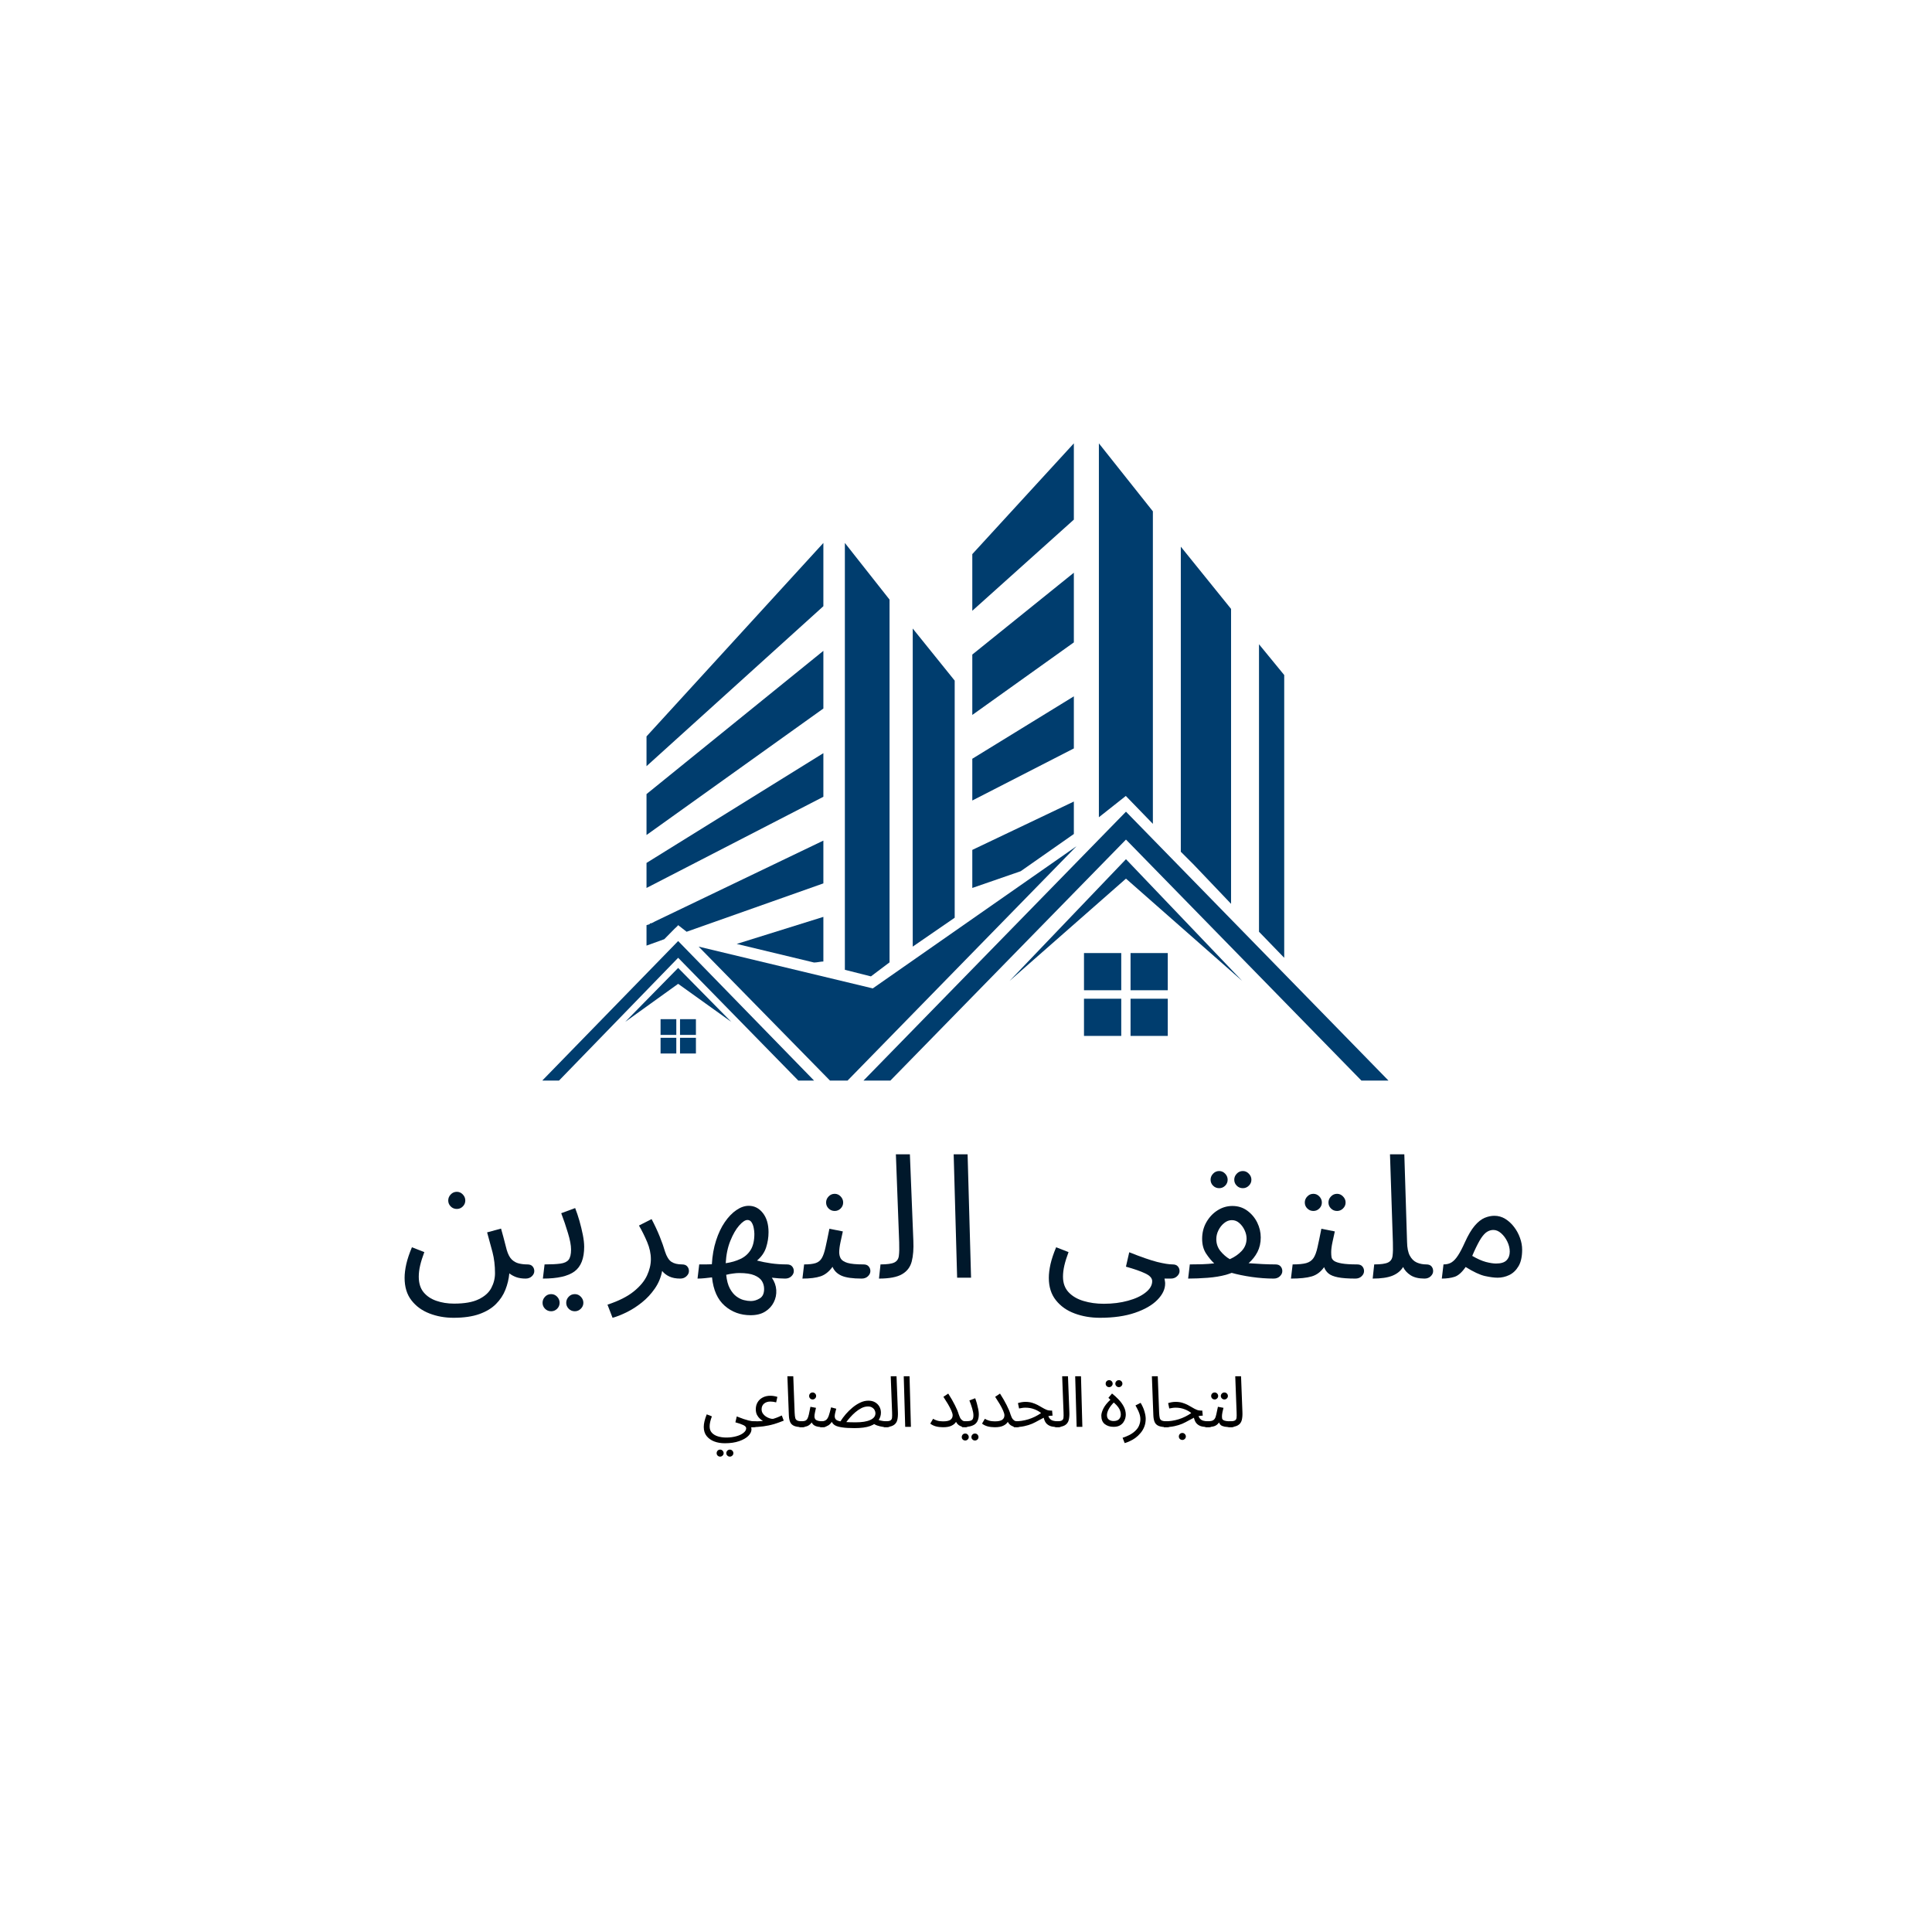 <svg xmlns="http://www.w3.org/2000/svg" xmlns:xlink="http://www.w3.org/1999/xlink" width="500" zoomAndPan="magnify" viewBox="0 0 375 375" height="500" preserveAspectRatio="xMidYMid meet" version="1.0"><defs><g/><clipPath id="bd9f570811"><path d="M 213 86.02 L 250 86.02 L 250 186 L 213 186 Z M 213 86.02 " clip-rule="nonzero"/></clipPath><clipPath id="e2e682ee3c"><path d="M 188 86.02 L 209 86.02 L 209 119 L 188 119 Z M 188 86.02 " clip-rule="nonzero"/></clipPath><clipPath id="fee97f2968"><path d="M 105.309 182 L 159 182 L 159 209.77 L 105.309 209.77 Z M 105.309 182 " clip-rule="nonzero"/></clipPath><clipPath id="e6edcf53e8"><path d="M 167 157 L 269.5 157 L 269.5 209.77 L 167 209.77 Z M 167 157 " clip-rule="nonzero"/></clipPath><clipPath id="7b337ef7da"><path d="M 135 164 L 209 164 L 209 209.77 L 135 209.77 Z M 135 164 " clip-rule="nonzero"/></clipPath></defs><g fill="#00182b" fill-opacity="1"><g transform="translate(77.533, 248)"><g><path d="M 1 0.031 C 1 -0.77 1.109 -1.66 1.328 -2.641 C 1.555 -3.629 1.922 -4.719 2.422 -5.906 L 4.828 -4.969 C 4.473 -4.031 4.203 -3.164 4.016 -2.375 C 3.836 -1.594 3.75 -0.867 3.75 -0.203 C 3.75 1.047 4.055 2.051 4.672 2.812 C 5.297 3.57 6.125 4.129 7.156 4.484 C 8.195 4.848 9.344 5.031 10.594 5.031 C 12.633 5.031 14.227 4.75 15.375 4.188 C 16.531 3.633 17.348 2.906 17.828 2 C 18.305 1.094 18.547 0.133 18.547 -0.875 C 18.547 -2.352 18.383 -3.711 18.062 -4.953 C 17.738 -6.191 17.391 -7.473 17.016 -8.797 L 19.719 -9.531 C 20.082 -8.25 20.332 -7.32 20.469 -6.75 C 20.602 -6.188 20.723 -5.727 20.828 -5.375 C 21.078 -4.539 21.398 -3.926 21.797 -3.531 C 22.203 -3.145 22.66 -2.891 23.172 -2.766 C 23.691 -2.641 24.242 -2.578 24.828 -2.578 C 25.297 -2.578 25.633 -2.445 25.844 -2.188 C 26.062 -1.938 26.172 -1.633 26.172 -1.281 C 26.172 -0.914 26.016 -0.582 25.703 -0.281 C 25.391 0.02 24.984 0.172 24.484 0.172 C 23.797 0.172 23.188 0.078 22.656 -0.109 C 22.133 -0.305 21.691 -0.551 21.328 -0.844 C 21.223 0.258 20.969 1.32 20.562 2.344 C 20.156 3.375 19.547 4.297 18.734 5.109 C 17.922 5.93 16.844 6.582 15.5 7.062 C 14.156 7.539 12.488 7.781 10.5 7.781 C 8.82 7.781 7.258 7.5 5.812 6.938 C 4.375 6.383 3.211 5.535 2.328 4.391 C 1.441 3.254 1 1.801 1 0.031 Z M 11.141 -13.344 C 10.672 -13.344 10.273 -13.504 9.953 -13.828 C 9.629 -14.148 9.469 -14.535 9.469 -14.984 C 9.469 -15.43 9.629 -15.82 9.953 -16.156 C 10.273 -16.5 10.672 -16.672 11.141 -16.672 C 11.586 -16.672 11.973 -16.5 12.297 -16.156 C 12.617 -15.82 12.781 -15.43 12.781 -14.984 C 12.781 -14.535 12.617 -14.148 12.297 -13.828 C 11.973 -13.504 11.586 -13.344 11.141 -13.344 Z M 11.141 -13.344 "/></g></g></g><g fill="#00182b" fill-opacity="1"><g transform="translate(105.372, 248)"><g><path d="M 0 0.172 L 0.328 -2.578 C 1.629 -2.578 2.656 -2.629 3.406 -2.734 C 4.156 -2.836 4.688 -3.086 5 -3.484 C 5.312 -3.891 5.469 -4.551 5.469 -5.469 C 5.469 -6.289 5.27 -7.348 4.875 -8.641 C 4.488 -9.941 4.051 -11.234 3.562 -12.516 L 6.266 -13.516 C 6.555 -12.773 6.832 -11.953 7.094 -11.047 C 7.352 -10.141 7.57 -9.238 7.75 -8.344 C 7.926 -7.457 8.016 -6.676 8.016 -6 C 8.016 -3.738 7.391 -2.145 6.141 -1.219 C 4.891 -0.289 2.844 0.172 0 0.172 Z M 6.203 6.516 C 5.734 6.516 5.336 6.352 5.016 6.031 C 4.691 5.707 4.531 5.32 4.531 4.875 C 4.531 4.426 4.691 4.031 5.016 3.688 C 5.336 3.352 5.734 3.188 6.203 3.188 C 6.648 3.188 7.035 3.352 7.359 3.688 C 7.691 4.031 7.859 4.426 7.859 4.875 C 7.859 5.32 7.691 5.707 7.359 6.031 C 7.035 6.352 6.648 6.516 6.203 6.516 Z M 1.609 6.516 C 1.141 6.516 0.742 6.352 0.422 6.031 C 0.098 5.707 -0.062 5.32 -0.062 4.875 C -0.062 4.426 0.098 4.031 0.422 3.688 C 0.742 3.352 1.141 3.188 1.609 3.188 C 2.055 3.188 2.441 3.352 2.766 3.688 C 3.086 4.031 3.25 4.426 3.25 4.875 C 3.25 5.32 3.086 5.707 2.766 6.031 C 2.441 6.352 2.055 6.516 1.609 6.516 Z M 1.609 6.516 "/></g></g></g><g fill="#00182b" fill-opacity="1"><g transform="translate(118.755, 248)"><g><path d="M 0.141 7.781 L -0.844 5.234 C 1.332 4.516 3.031 3.66 4.25 2.672 C 5.469 1.691 6.328 0.66 6.828 -0.422 C 7.328 -1.504 7.578 -2.562 7.578 -3.594 C 7.578 -4.688 7.336 -5.797 6.859 -6.922 C 6.379 -8.055 5.848 -9.125 5.266 -10.125 L 7.719 -11.375 C 8.344 -10.188 8.875 -9.047 9.312 -7.953 C 9.75 -6.859 10.086 -5.895 10.328 -5.062 C 10.641 -4.102 11.047 -3.445 11.547 -3.094 C 12.055 -2.75 12.75 -2.578 13.625 -2.578 C 14.094 -2.578 14.43 -2.445 14.641 -2.188 C 14.859 -1.938 14.969 -1.633 14.969 -1.281 C 14.969 -0.914 14.805 -0.582 14.484 -0.281 C 14.172 0.02 13.77 0.172 13.281 0.172 C 12.438 0.172 11.727 0.035 11.156 -0.234 C 10.582 -0.504 10.117 -0.863 9.766 -1.312 C 9.535 -0.062 9.062 1.078 8.344 2.109 C 7.633 3.141 6.797 4.039 5.828 4.812 C 4.867 5.582 3.883 6.211 2.875 6.703 C 1.875 7.203 0.961 7.562 0.141 7.781 Z M 0.141 7.781 "/></g></g></g><g fill="#00182b" fill-opacity="1"><g transform="translate(135.391, 248)"><g><path d="M 0 0.172 L 0.328 -2.578 C 0.754 -2.578 1.172 -2.578 1.578 -2.578 C 1.984 -2.578 2.383 -2.586 2.781 -2.609 C 2.875 -4.285 3.145 -5.816 3.594 -7.203 C 4.039 -8.598 4.609 -9.797 5.297 -10.797 C 5.992 -11.805 6.742 -12.582 7.547 -13.125 C 8.348 -13.676 9.145 -13.953 9.938 -13.953 C 11.031 -13.953 11.941 -13.488 12.672 -12.562 C 13.41 -11.633 13.781 -10.391 13.781 -8.828 C 13.781 -7.836 13.625 -6.852 13.312 -5.875 C 13 -4.906 12.41 -4.055 11.547 -3.328 C 12.43 -3.098 13.348 -2.914 14.297 -2.781 C 15.254 -2.645 16.27 -2.578 17.344 -2.578 C 17.812 -2.578 18.148 -2.445 18.359 -2.188 C 18.578 -1.938 18.688 -1.633 18.688 -1.281 C 18.688 -0.914 18.531 -0.582 18.219 -0.281 C 17.906 0.02 17.504 0.172 17.016 0.172 C 16.254 0.172 15.391 0.113 14.422 0 C 14.941 0.758 15.227 1.555 15.281 2.391 C 15.332 3.234 15.172 4.023 14.797 4.766 C 14.43 5.504 13.875 6.109 13.125 6.578 C 12.383 7.047 11.441 7.281 10.297 7.281 C 8.348 7.281 6.676 6.672 5.281 5.453 C 3.883 4.234 3.062 2.395 2.812 -0.062 C 2.363 0 1.898 0.051 1.422 0.094 C 0.941 0.145 0.469 0.172 0 0.172 Z M 9.688 -11.203 C 9.25 -11.203 8.711 -10.844 8.078 -10.125 C 7.453 -9.414 6.883 -8.43 6.375 -7.172 C 5.863 -5.922 5.562 -4.469 5.469 -2.812 C 6.539 -2.969 7.492 -3.242 8.328 -3.641 C 9.172 -4.035 9.832 -4.617 10.312 -5.391 C 10.789 -6.16 11.031 -7.203 11.031 -8.516 C 11.031 -8.859 10.988 -9.234 10.906 -9.641 C 10.832 -10.055 10.695 -10.422 10.5 -10.734 C 10.301 -11.047 10.031 -11.203 9.688 -11.203 Z M 10.359 4.531 C 10.941 4.531 11.516 4.359 12.078 4.016 C 12.641 3.68 12.922 3.07 12.922 2.188 C 12.922 1.625 12.781 1.113 12.5 0.656 C 12.219 0.195 11.727 -0.176 11.031 -0.469 C 10.344 -0.758 9.359 -0.906 8.078 -0.906 C 7.723 -0.906 7.328 -0.875 6.891 -0.812 C 6.453 -0.758 6.008 -0.676 5.562 -0.562 C 5.676 0.531 5.91 1.41 6.266 2.078 C 6.629 2.754 7.051 3.27 7.531 3.625 C 8.008 3.977 8.492 4.219 8.984 4.344 C 9.484 4.469 9.941 4.531 10.359 4.531 Z M 10.359 4.531 "/></g></g></g><g fill="#00182b" fill-opacity="1"><g transform="translate(155.751, 248)"><g><path d="M 0 0.172 L 0.328 -2.578 C 1.273 -2.578 2.016 -2.66 2.547 -2.828 C 3.086 -3.004 3.492 -3.332 3.766 -3.812 C 4.047 -4.289 4.285 -4.988 4.484 -5.906 C 4.691 -6.82 4.941 -8.02 5.234 -9.5 L 7.844 -8.984 C 7.719 -8.379 7.566 -7.688 7.391 -6.906 C 7.223 -6.125 7.141 -5.469 7.141 -4.938 C 7.141 -4.488 7.238 -4.082 7.438 -3.719 C 7.645 -3.363 8.078 -3.082 8.734 -2.875 C 9.398 -2.676 10.438 -2.578 11.844 -2.578 C 12.312 -2.578 12.648 -2.445 12.859 -2.188 C 13.078 -1.938 13.188 -1.633 13.188 -1.281 C 13.188 -0.914 13.031 -0.582 12.719 -0.281 C 12.406 0.02 12 0.172 11.5 0.172 C 9.738 0.172 8.43 -0.016 7.578 -0.391 C 6.734 -0.773 6.156 -1.348 5.844 -2.109 C 5.164 -1.172 4.391 -0.555 3.516 -0.266 C 2.648 0.023 1.477 0.172 0 0.172 Z M 6.266 -12.953 C 5.797 -12.953 5.398 -13.113 5.078 -13.438 C 4.754 -13.758 4.594 -14.145 4.594 -14.594 C 4.594 -15.039 4.754 -15.43 5.078 -15.766 C 5.398 -16.109 5.797 -16.281 6.266 -16.281 C 6.711 -16.281 7.098 -16.109 7.422 -15.766 C 7.742 -15.43 7.906 -15.039 7.906 -14.594 C 7.906 -14.145 7.742 -13.758 7.422 -13.438 C 7.098 -13.113 6.711 -12.953 6.266 -12.953 Z M 6.266 -12.953 "/></g></g></g><g fill="#00182b" fill-opacity="1"><g transform="translate(170.609, 248)"><g><path d="M 0 0.172 L 0.297 -2.578 C 1.578 -2.578 2.473 -2.703 2.984 -2.953 C 3.492 -3.203 3.785 -3.633 3.859 -4.25 C 3.941 -4.863 3.961 -5.738 3.922 -6.875 L 3.281 -23.953 L 6 -23.953 L 6.672 -7.172 C 6.742 -5.586 6.641 -4.25 6.359 -3.156 C 6.078 -2.062 5.445 -1.234 4.469 -0.672 C 3.5 -0.109 2.008 0.172 0 0.172 Z M 0 0.172 "/></g></g></g><g fill="#00182b" fill-opacity="1"><g transform="translate(182.685, 248)"><g><path d="M 3.094 0 L 2.422 -23.953 L 5.125 -23.953 L 5.797 0 Z M 3.094 0 "/></g></g></g><g fill="#00182b" fill-opacity="1"><g transform="translate(202.576, 248)"><g><path d="M 1 0.031 C 1 -0.77 1.109 -1.66 1.328 -2.641 C 1.555 -3.629 1.922 -4.719 2.422 -5.906 L 4.828 -4.969 C 4.473 -4.031 4.203 -3.164 4.016 -2.375 C 3.836 -1.594 3.75 -0.867 3.75 -0.203 C 3.75 1.047 4.113 2.055 4.844 2.828 C 5.57 3.598 6.535 4.16 7.734 4.516 C 8.93 4.879 10.242 5.062 11.672 5.062 C 13.391 5.062 14.957 4.863 16.375 4.469 C 17.801 4.082 18.938 3.551 19.781 2.875 C 20.633 2.207 21.062 1.473 21.062 0.672 C 21.062 0.086 20.613 -0.41 19.719 -0.828 C 18.832 -1.254 17.582 -1.691 15.969 -2.141 L 16.609 -4.938 C 18.91 -4.02 20.711 -3.395 22.016 -3.062 C 23.328 -2.738 24.332 -2.578 25.031 -2.578 C 25.5 -2.578 25.836 -2.445 26.047 -2.188 C 26.266 -1.938 26.375 -1.633 26.375 -1.281 C 26.375 -0.914 26.211 -0.582 25.891 -0.281 C 25.578 0.02 25.176 0.172 24.688 0.172 L 23.453 0.172 C 23.473 0.367 23.5 0.531 23.531 0.656 C 23.562 0.781 23.578 0.941 23.578 1.141 C 23.578 2.234 23.07 3.289 22.062 4.312 C 21.062 5.332 19.613 6.164 17.719 6.812 C 15.832 7.457 13.57 7.781 10.938 7.781 C 9.145 7.781 7.5 7.5 6 6.938 C 4.5 6.383 3.289 5.531 2.375 4.375 C 1.457 3.227 1 1.781 1 0.031 Z M 1 0.031 "/></g></g></g><g fill="#00182b" fill-opacity="1"><g transform="translate(230.615, 248)"><g><path d="M 0 0.172 L 0.328 -2.578 C 1.086 -2.578 1.875 -2.586 2.688 -2.609 C 3.508 -2.641 4.301 -2.695 5.062 -2.781 C 4.531 -3.27 4.004 -3.906 3.484 -4.688 C 2.973 -5.477 2.719 -6.43 2.719 -7.547 C 2.719 -8.734 2.992 -9.812 3.547 -10.781 C 4.109 -11.758 4.832 -12.523 5.719 -13.078 C 6.602 -13.641 7.562 -13.922 8.594 -13.922 C 9.688 -13.922 10.645 -13.617 11.469 -13.016 C 12.301 -12.41 12.945 -11.645 13.406 -10.719 C 13.863 -9.789 14.094 -8.82 14.094 -7.812 C 14.094 -6.758 13.879 -5.816 13.453 -4.984 C 13.023 -4.16 12.453 -3.438 11.734 -2.812 C 12.629 -2.75 13.547 -2.691 14.484 -2.641 C 15.43 -2.598 16.25 -2.578 16.938 -2.578 C 17.406 -2.578 17.742 -2.445 17.953 -2.188 C 18.172 -1.938 18.281 -1.633 18.281 -1.281 C 18.281 -0.914 18.125 -0.582 17.812 -0.281 C 17.5 0.02 17.098 0.172 16.609 0.172 C 15.242 0.172 13.82 0.066 12.344 -0.141 C 10.863 -0.359 9.566 -0.625 8.453 -0.938 C 8.098 -0.801 7.727 -0.676 7.344 -0.562 C 6.312 -0.281 5.133 -0.086 3.812 0.016 C 2.5 0.117 1.227 0.172 0 0.172 Z M 5.469 -7.484 C 5.469 -6.609 5.734 -5.836 6.266 -5.172 C 6.805 -4.516 7.41 -3.988 8.078 -3.594 C 8.992 -3.988 9.766 -4.52 10.391 -5.188 C 11.023 -5.863 11.344 -6.672 11.344 -7.609 C 11.344 -8.129 11.219 -8.66 10.969 -9.203 C 10.719 -9.754 10.379 -10.219 9.953 -10.594 C 9.535 -10.977 9.047 -11.172 8.484 -11.172 C 7.953 -11.172 7.457 -10.984 7 -10.609 C 6.539 -10.242 6.172 -9.781 5.891 -9.219 C 5.609 -8.664 5.469 -8.086 5.469 -7.484 Z M 10.625 -17.375 C 10.156 -17.375 9.758 -17.535 9.438 -17.859 C 9.113 -18.18 8.953 -18.566 8.953 -19.016 C 8.953 -19.461 9.113 -19.852 9.438 -20.188 C 9.758 -20.531 10.156 -20.703 10.625 -20.703 C 11.07 -20.703 11.457 -20.531 11.781 -20.188 C 12.113 -19.852 12.281 -19.461 12.281 -19.016 C 12.281 -18.566 12.113 -18.18 11.781 -17.859 C 11.457 -17.535 11.07 -17.375 10.625 -17.375 Z M 6.031 -17.375 C 5.562 -17.375 5.164 -17.535 4.844 -17.859 C 4.52 -18.18 4.359 -18.566 4.359 -19.016 C 4.359 -19.461 4.52 -19.852 4.844 -20.188 C 5.164 -20.531 5.562 -20.703 6.031 -20.703 C 6.477 -20.703 6.863 -20.531 7.188 -20.188 C 7.508 -19.852 7.672 -19.461 7.672 -19.016 C 7.672 -18.566 7.508 -18.18 7.188 -17.859 C 6.863 -17.535 6.477 -17.375 6.031 -17.375 Z M 6.031 -17.375 "/></g></g></g><g fill="#00182b" fill-opacity="1"><g transform="translate(250.572, 248)"><g><path d="M 0 0.172 L 0.328 -2.578 C 1.453 -2.578 2.328 -2.66 2.953 -2.828 C 3.578 -3.004 4.051 -3.332 4.375 -3.812 C 4.695 -4.289 4.957 -4.988 5.156 -5.906 C 5.363 -6.82 5.613 -8.02 5.906 -9.5 L 8.516 -8.984 C 8.379 -8.379 8.227 -7.688 8.062 -6.906 C 7.895 -6.125 7.812 -5.469 7.812 -4.938 C 7.812 -4.594 7.832 -4.273 7.875 -3.984 C 7.926 -3.703 8.098 -3.457 8.391 -3.25 C 8.68 -3.051 9.172 -2.891 9.859 -2.766 C 10.555 -2.641 11.551 -2.578 12.844 -2.578 C 13.312 -2.578 13.648 -2.445 13.859 -2.188 C 14.078 -1.938 14.188 -1.633 14.188 -1.281 C 14.188 -0.914 14.031 -0.582 13.719 -0.281 C 13.406 0.02 13.004 0.172 12.516 0.172 C 11.055 0.172 9.922 0.086 9.109 -0.078 C 8.297 -0.242 7.691 -0.488 7.297 -0.812 C 6.898 -1.145 6.613 -1.555 6.438 -2.047 C 5.789 -1.129 4.988 -0.531 4.031 -0.25 C 3.082 0.031 1.738 0.172 0 0.172 Z M 8.953 -12.953 C 8.484 -12.953 8.086 -13.113 7.766 -13.438 C 7.441 -13.758 7.281 -14.145 7.281 -14.594 C 7.281 -15.039 7.441 -15.43 7.766 -15.766 C 8.086 -16.109 8.484 -16.281 8.953 -16.281 C 9.398 -16.281 9.785 -16.109 10.109 -15.766 C 10.441 -15.43 10.609 -15.039 10.609 -14.594 C 10.609 -14.145 10.441 -13.758 10.109 -13.438 C 9.785 -13.113 9.398 -12.953 8.953 -12.953 Z M 4.359 -12.953 C 3.891 -12.953 3.492 -13.113 3.172 -13.438 C 2.848 -13.758 2.688 -14.145 2.688 -14.594 C 2.688 -15.039 2.848 -15.43 3.172 -15.766 C 3.492 -16.109 3.891 -16.281 4.359 -16.281 C 4.805 -16.281 5.191 -16.109 5.516 -15.766 C 5.836 -15.43 6 -15.039 6 -14.594 C 6 -14.145 5.836 -13.758 5.516 -13.438 C 5.191 -13.113 4.805 -12.953 4.359 -12.953 Z M 4.359 -12.953 "/></g></g></g><g fill="#00182b" fill-opacity="1"><g transform="translate(266.437, 248)"><g><path d="M 0 0.172 L 0.297 -2.578 C 1.578 -2.578 2.473 -2.703 2.984 -2.953 C 3.492 -3.203 3.785 -3.633 3.859 -4.25 C 3.941 -4.863 3.961 -5.738 3.922 -6.875 L 3.359 -23.953 L 6.141 -23.953 L 6.672 -6.938 C 6.691 -5.801 6.867 -4.914 7.203 -4.281 C 7.547 -3.645 7.992 -3.203 8.547 -2.953 C 9.109 -2.703 9.727 -2.578 10.406 -2.578 C 10.875 -2.578 11.211 -2.445 11.422 -2.188 C 11.629 -1.938 11.734 -1.633 11.734 -1.281 C 11.734 -0.914 11.578 -0.582 11.266 -0.281 C 10.953 0.02 10.551 0.172 10.062 0.172 C 8.926 0.172 8.02 -0.047 7.344 -0.484 C 6.676 -0.922 6.195 -1.453 5.906 -2.078 C 5.457 -1.336 4.77 -0.773 3.844 -0.391 C 2.914 -0.016 1.633 0.172 0 0.172 Z M 0 0.172 "/></g></g></g><g fill="#00182b" fill-opacity="1"><g transform="translate(279.854, 248)"><g><path d="M 0 0.172 L 0.328 -2.578 C 0.961 -2.578 1.488 -2.711 1.906 -2.984 C 2.332 -3.254 2.742 -3.695 3.141 -4.312 C 3.547 -4.926 3.988 -5.77 4.469 -6.844 C 5.113 -8.27 5.754 -9.352 6.391 -10.094 C 7.023 -10.832 7.66 -11.336 8.297 -11.609 C 8.941 -11.879 9.578 -12.016 10.203 -12.016 C 10.961 -12.016 11.664 -11.816 12.312 -11.422 C 12.957 -11.023 13.523 -10.504 14.016 -9.859 C 14.516 -9.211 14.898 -8.504 15.172 -7.734 C 15.453 -6.961 15.594 -6.195 15.594 -5.438 C 15.594 -4.094 15.359 -3.023 14.891 -2.234 C 14.422 -1.441 13.82 -0.867 13.094 -0.516 C 12.375 -0.172 11.617 0 10.828 0 C 10.18 0 9.359 -0.109 8.359 -0.328 C 7.367 -0.555 6.125 -1.141 4.625 -2.078 C 3.914 -1.047 3.203 -0.41 2.484 -0.172 C 1.766 0.055 0.938 0.172 0 0.172 Z M 6.266 -5.062 C 6.141 -4.77 6.02 -4.492 5.906 -4.234 C 6.863 -3.672 7.738 -3.281 8.531 -3.062 C 9.332 -2.852 10 -2.75 10.531 -2.75 C 11.488 -2.75 12.172 -2.961 12.578 -3.391 C 12.984 -3.816 13.188 -4.375 13.188 -5.062 C 13.188 -5.707 13.031 -6.352 12.719 -7 C 12.406 -7.656 12.004 -8.195 11.516 -8.625 C 11.035 -9.051 10.531 -9.266 10 -9.266 C 9.594 -9.266 9.195 -9.148 8.812 -8.922 C 8.438 -8.703 8.047 -8.289 7.641 -7.688 C 7.242 -7.082 6.785 -6.207 6.266 -5.062 Z M 6.266 -5.062 "/></g></g></g><g clip-path="url(#bd9f570811)"><path fill="#003d6e" d="M 213.293 158.629 L 213.293 86.055 L 223.773 99.25 L 223.773 159.91 L 218.52 154.492 Z M 229.195 106.109 L 238.949 118.188 L 238.949 175.434 L 231.723 167.852 L 229.195 165.324 Z M 244.371 125.051 L 249.266 131.023 L 249.266 185.906 L 244.371 180.852 Z M 244.371 125.051 " fill-opacity="1" fill-rule="nonzero"/></g><path fill="#003d6e" d="M 188.723 172.352 L 198.117 169.102 L 208.434 161.879 L 208.434 155.578 L 188.723 164.965 Z M 188.723 172.352 " fill-opacity="1" fill-rule="nonzero"/><path fill="#003d6e" d="M 188.723 155.379 L 208.434 145.27 L 208.434 135.16 L 188.723 147.273 Z M 188.723 155.379 " fill-opacity="1" fill-rule="nonzero"/><path fill="#003d6e" d="M 188.723 138.77 L 208.434 124.688 L 208.434 111.164 L 188.723 127.051 Z M 188.723 138.77 " fill-opacity="1" fill-rule="nonzero"/><g clip-path="url(#e2e682ee3c)"><path fill="#003d6e" d="M 188.723 118.551 L 208.434 100.859 L 208.434 86.055 L 188.723 107.555 Z M 188.723 118.551 " fill-opacity="1" fill-rule="nonzero"/></g><path fill="#003d6e" d="M 177.16 121.996 L 185.305 132.105 L 185.305 178.129 L 177.16 183.738 Z M 177.16 121.996 " fill-opacity="1" fill-rule="nonzero"/><path fill="#003d6e" d="M 163.988 188.238 L 163.988 105.387 L 172.66 116.383 L 172.66 186.793 L 169.047 189.516 Z M 163.988 188.238 " fill-opacity="1" fill-rule="nonzero"/><path fill="#003d6e" d="M 159.816 177.965 L 142.996 183.215 L 158.008 186.824 C 158.566 186.824 159.289 186.629 159.816 186.629 Z M 159.816 177.965 " fill-opacity="1" fill-rule="nonzero"/><path fill="#003d6e" d="M 133.273 180.852 L 159.816 171.465 L 159.816 163.16 L 127.129 178.848 L 126.77 179.047 L 126.406 179.211 L 126.211 179.211 L 126.047 179.406 L 125.488 179.57 L 125.488 183.543 L 128.938 182.297 L 130.906 180.293 L 131.465 179.77 L 131.629 179.57 Z M 133.273 180.852 " fill-opacity="1" fill-rule="nonzero"/><path fill="#003d6e" d="M 125.488 172.352 L 159.816 154.656 L 159.816 146.188 L 125.488 167.492 Z M 125.488 172.352 " fill-opacity="1" fill-rule="nonzero"/><path fill="#003d6e" d="M 125.488 162.074 L 159.816 137.523 L 159.816 126.328 L 125.488 154.133 Z M 125.488 162.074 " fill-opacity="1" fill-rule="nonzero"/><path fill="#003d6e" d="M 125.488 148.715 L 159.816 117.664 L 159.816 105.387 L 125.488 142.938 Z M 125.488 148.715 " fill-opacity="1" fill-rule="nonzero"/><g clip-path="url(#fee97f2968)"><path fill="#003d6e" d="M 105.25 209.738 L 131.629 182.656 L 158.008 209.738 L 154.953 209.738 L 131.629 185.906 L 108.504 209.738 Z M 105.25 209.738 " fill-opacity="1" fill-rule="nonzero"/></g><g clip-path="url(#e6edcf53e8)"><path fill="#003d6e" d="M 169.77 209.738 L 167.602 209.738 L 218.551 157.547 L 269.5 209.738 L 264.246 209.738 L 218.551 162.961 L 172.824 209.738 Z M 169.77 209.738 " fill-opacity="1" fill-rule="nonzero"/></g><g clip-path="url(#7b337ef7da)"><path fill="#003d6e" d="M 169.406 191.848 L 135.605 183.738 L 161.098 209.738 L 164.512 209.738 L 208.957 164.242 Z M 169.406 191.848 " fill-opacity="1" fill-rule="nonzero"/></g><path fill="#003d6e" d="M 131.629 190.961 L 141.945 198.348 L 131.629 187.875 L 121.348 198.348 Z M 131.629 190.961 " fill-opacity="1" fill-rule="nonzero"/><path fill="#003d6e" d="M 218.551 166.77 L 195.949 190.402 L 218.551 170.543 L 241.117 190.402 Z M 218.551 166.77 " fill-opacity="1" fill-rule="nonzero"/><path fill="#003d6e" d="M 128.215 197.82 L 131.27 197.82 L 131.27 200.875 L 128.215 200.875 Z M 128.215 197.82 " fill-opacity="1" fill-rule="nonzero"/><path fill="#003d6e" d="M 131.992 197.82 L 135.078 197.82 L 135.078 200.875 L 131.992 200.875 Z M 131.992 197.82 " fill-opacity="1" fill-rule="nonzero"/><path fill="#003d6e" d="M 128.215 201.434 L 131.27 201.434 L 131.27 204.484 L 128.215 204.484 Z M 128.215 201.434 " fill-opacity="1" fill-rule="nonzero"/><path fill="#003d6e" d="M 131.992 201.434 L 135.078 201.434 L 135.078 204.484 L 131.992 204.484 Z M 131.992 201.434 " fill-opacity="1" fill-rule="nonzero"/><path fill="#003d6e" d="M 210.402 184.988 L 217.633 184.988 L 217.633 192.207 L 210.402 192.207 Z M 210.402 184.988 " fill-opacity="1" fill-rule="nonzero"/><path fill="#003d6e" d="M 219.438 184.988 L 226.664 184.988 L 226.664 192.207 L 219.438 192.207 Z M 219.438 184.988 " fill-opacity="1" fill-rule="nonzero"/><path fill="#003d6e" d="M 210.402 193.852 L 217.633 193.852 L 217.633 201.07 L 210.402 201.07 Z M 210.402 193.852 " fill-opacity="1" fill-rule="nonzero"/><path fill="#003d6e" d="M 219.438 193.852 L 226.664 193.852 L 226.664 201.07 L 219.438 201.07 Z M 219.438 193.852 " fill-opacity="1" fill-rule="nonzero"/><g fill="#000000" fill-opacity="1"><g transform="translate(136.193, 276.947)"><g><path d="M 0.406 0.016 C 0.406 -0.316 0.453 -0.68 0.547 -1.078 C 0.641 -1.484 0.785 -1.93 0.984 -2.422 L 1.984 -2.031 C 1.836 -1.645 1.727 -1.289 1.656 -0.969 C 1.582 -0.656 1.547 -0.359 1.547 -0.078 C 1.547 0.43 1.691 0.844 1.984 1.156 C 2.285 1.477 2.68 1.711 3.172 1.859 C 3.66 2.004 4.195 2.078 4.781 2.078 C 5.488 2.078 6.133 1.992 6.719 1.828 C 7.301 1.672 7.766 1.453 8.109 1.172 C 8.461 0.898 8.641 0.602 8.641 0.281 C 8.641 0.039 8.453 -0.164 8.078 -0.344 C 7.711 -0.52 7.203 -0.695 6.547 -0.875 L 6.812 -2.016 C 7.75 -1.641 8.484 -1.383 9.016 -1.25 C 9.555 -1.125 9.969 -1.062 10.25 -1.062 C 10.445 -1.062 10.586 -1.008 10.672 -0.906 C 10.766 -0.801 10.812 -0.672 10.812 -0.516 C 10.812 -0.367 10.742 -0.234 10.609 -0.109 C 10.484 0.004 10.32 0.062 10.125 0.062 L 9.609 0.062 C 9.617 0.145 9.629 0.211 9.641 0.266 C 9.66 0.316 9.672 0.383 9.672 0.469 C 9.672 0.914 9.461 1.348 9.047 1.766 C 8.629 2.18 8.035 2.52 7.266 2.781 C 6.492 3.051 5.566 3.188 4.484 3.188 C 3.742 3.188 3.066 3.07 2.453 2.844 C 1.848 2.613 1.352 2.266 0.969 1.797 C 0.594 1.328 0.406 0.734 0.406 0.016 Z M 5.469 5.781 C 5.281 5.781 5.117 5.711 4.984 5.578 C 4.848 5.453 4.781 5.297 4.781 5.109 C 4.781 4.93 4.848 4.77 4.984 4.625 C 5.117 4.488 5.281 4.422 5.469 4.422 C 5.656 4.422 5.816 4.488 5.953 4.625 C 6.086 4.77 6.156 4.93 6.156 5.109 C 6.156 5.297 6.086 5.453 5.953 5.578 C 5.816 5.711 5.656 5.781 5.469 5.781 Z M 3.594 5.781 C 3.395 5.781 3.227 5.711 3.094 5.578 C 2.969 5.453 2.906 5.297 2.906 5.109 C 2.906 4.93 2.969 4.77 3.094 4.625 C 3.227 4.488 3.395 4.422 3.594 4.422 C 3.77 4.422 3.926 4.488 4.062 4.625 C 4.195 4.77 4.266 4.93 4.266 5.109 C 4.266 5.297 4.195 5.453 4.062 5.578 C 3.926 5.711 3.77 5.781 3.594 5.781 Z M 3.594 5.781 "/></g></g></g><g fill="#000000" fill-opacity="1"><g transform="translate(145.622, 276.947)"><g><path d="M 0 0.062 L 0.141 -1.062 C 0.711 -1.062 1.156 -1.066 1.469 -1.078 C 1.789 -1.086 2.023 -1.098 2.172 -1.109 C 2.316 -1.117 2.414 -1.125 2.469 -1.125 C 2.312 -1.219 2.117 -1.363 1.891 -1.562 C 1.672 -1.758 1.477 -2.008 1.312 -2.312 C 1.156 -2.625 1.078 -2.988 1.078 -3.406 C 1.078 -3.926 1.195 -4.383 1.438 -4.781 C 1.676 -5.176 2.008 -5.484 2.438 -5.703 C 2.863 -5.922 3.352 -6.031 3.906 -6.031 C 4.344 -6.031 4.797 -5.957 5.266 -5.812 L 5.031 -4.75 C 4.645 -4.852 4.27 -4.906 3.906 -4.906 C 3.406 -4.906 2.992 -4.77 2.672 -4.5 C 2.359 -4.227 2.203 -3.863 2.203 -3.406 C 2.203 -3.102 2.281 -2.832 2.438 -2.594 C 2.594 -2.363 2.785 -2.172 3.016 -2.016 C 3.254 -1.859 3.5 -1.738 3.75 -1.656 C 4 -1.57 4.223 -1.535 4.422 -1.547 C 4.566 -1.586 4.703 -1.629 4.828 -1.672 C 4.953 -1.711 5.109 -1.77 5.297 -1.844 C 5.484 -1.914 5.758 -2.035 6.125 -2.203 L 6.5 -1.203 C 5.883 -0.953 5.258 -0.727 4.625 -0.531 C 3.988 -0.344 3.297 -0.195 2.547 -0.094 C 1.805 0.008 0.957 0.062 0 0.062 Z M 0 0.062 "/></g></g></g><g fill="#000000" fill-opacity="1"><g transform="translate(151.849, 276.947)"><g><path d="M 4 0.062 C 3.258 0.062 2.695 -0.016 2.312 -0.172 C 1.926 -0.336 1.66 -0.594 1.516 -0.938 C 1.367 -1.289 1.285 -1.742 1.266 -2.297 L 0.984 -9.812 L 2.125 -9.812 L 2.391 -2.734 C 2.41 -2.285 2.453 -1.938 2.516 -1.688 C 2.586 -1.445 2.742 -1.281 2.984 -1.188 C 3.234 -1.102 3.617 -1.062 4.141 -1.062 C 4.328 -1.062 4.461 -1.008 4.547 -0.906 C 4.641 -0.801 4.688 -0.672 4.688 -0.516 C 4.688 -0.367 4.617 -0.234 4.484 -0.109 C 4.359 0.004 4.195 0.062 4 0.062 Z M 4 0.062 "/></g></g></g><g fill="#000000" fill-opacity="1"><g transform="translate(155.162, 276.947)"><g><path d="M 0 0.062 L 0.141 -1.062 C 0.523 -1.062 0.828 -1.094 1.047 -1.156 C 1.266 -1.227 1.43 -1.363 1.547 -1.562 C 1.66 -1.758 1.758 -2.047 1.844 -2.422 C 1.926 -2.797 2.023 -3.285 2.141 -3.891 L 3.219 -3.688 C 3.164 -3.438 3.102 -3.148 3.031 -2.828 C 2.957 -2.504 2.922 -2.234 2.922 -2.016 C 2.922 -1.836 2.961 -1.676 3.047 -1.531 C 3.129 -1.383 3.305 -1.27 3.578 -1.188 C 3.848 -1.102 4.273 -1.062 4.859 -1.062 C 5.047 -1.062 5.18 -1.008 5.266 -0.906 C 5.359 -0.801 5.406 -0.672 5.406 -0.516 C 5.406 -0.367 5.336 -0.234 5.203 -0.109 C 5.078 0.004 4.914 0.062 4.719 0.062 C 3.988 0.062 3.445 -0.016 3.094 -0.172 C 2.75 -0.328 2.516 -0.555 2.391 -0.859 C 2.117 -0.473 1.801 -0.223 1.438 -0.109 C 1.082 0.004 0.602 0.062 0 0.062 Z M 2.578 -5.312 C 2.379 -5.312 2.211 -5.379 2.078 -5.516 C 1.953 -5.648 1.891 -5.805 1.891 -5.984 C 1.891 -6.172 1.953 -6.332 2.078 -6.469 C 2.211 -6.602 2.379 -6.672 2.578 -6.672 C 2.754 -6.672 2.91 -6.602 3.047 -6.469 C 3.18 -6.332 3.25 -6.172 3.25 -5.984 C 3.25 -5.805 3.18 -5.648 3.047 -5.516 C 2.91 -5.379 2.754 -5.312 2.578 -5.312 Z M 2.578 -5.312 "/></g></g></g><g fill="#000000" fill-opacity="1"><g transform="translate(159.189, 276.947)"><g><path d="M 6.656 0.25 C 5.676 0.25 4.883 0.203 4.281 0.109 C 3.676 0.023 3.219 -0.102 2.906 -0.281 C 2.602 -0.457 2.391 -0.688 2.266 -0.969 C 2.047 -0.645 1.812 -0.41 1.562 -0.266 C 1.32 -0.129 1.07 -0.039 0.812 0 C 0.551 0.039 0.281 0.062 0 0.062 L 0.141 -1.062 C 0.566 -1.062 0.895 -1.145 1.125 -1.312 C 1.352 -1.477 1.535 -1.758 1.672 -2.156 C 1.805 -2.551 1.957 -3.094 2.125 -3.781 L 3.125 -3.516 C 3.031 -3.191 2.957 -2.898 2.906 -2.641 C 2.852 -2.379 2.828 -2.191 2.828 -2.078 C 2.828 -1.816 2.898 -1.602 3.047 -1.438 C 3.191 -1.27 3.488 -1.145 3.938 -1.062 C 4.227 -1.52 4.57 -1.984 4.969 -2.453 C 5.375 -2.922 5.816 -3.352 6.297 -3.75 C 6.773 -4.145 7.27 -4.461 7.781 -4.703 C 8.301 -4.953 8.828 -5.078 9.359 -5.078 C 9.867 -5.078 10.301 -4.973 10.656 -4.766 C 11.02 -4.555 11.301 -4.273 11.5 -3.922 C 11.695 -3.578 11.797 -3.188 11.797 -2.75 C 11.797 -2.207 11.633 -1.707 11.312 -1.25 C 10.988 -0.801 10.453 -0.438 9.703 -0.156 C 8.961 0.113 7.945 0.25 6.656 0.25 Z M 9.281 -3.953 C 8.863 -3.953 8.445 -3.848 8.031 -3.641 C 7.613 -3.43 7.219 -3.164 6.844 -2.844 C 6.469 -2.52 6.129 -2.188 5.828 -1.844 C 5.523 -1.5 5.273 -1.191 5.078 -0.922 C 5.555 -0.891 6.164 -0.875 6.906 -0.875 C 8.113 -0.875 9.051 -1.023 9.719 -1.328 C 10.395 -1.629 10.734 -2.066 10.734 -2.641 C 10.734 -2.836 10.68 -3.035 10.578 -3.234 C 10.484 -3.43 10.328 -3.598 10.109 -3.734 C 9.898 -3.879 9.625 -3.953 9.281 -3.953 Z M 13.047 0.062 C 12.805 0.062 12.504 0.039 12.141 0 C 11.785 -0.051 11.422 -0.141 11.047 -0.266 C 10.68 -0.398 10.367 -0.582 10.109 -0.812 L 11.234 -1.375 C 11.555 -1.25 11.891 -1.164 12.234 -1.125 C 12.578 -1.082 12.895 -1.062 13.188 -1.062 C 13.383 -1.062 13.523 -1.008 13.609 -0.906 C 13.691 -0.801 13.734 -0.672 13.734 -0.516 C 13.734 -0.367 13.672 -0.234 13.547 -0.109 C 13.422 0.004 13.254 0.062 13.047 0.062 Z M 13.047 0.062 "/></g></g></g><g fill="#000000" fill-opacity="1"><g transform="translate(171.546, 276.947)"><g><path d="M 0 0.062 L 0.125 -1.062 C 0.645 -1.062 1.008 -1.109 1.219 -1.203 C 1.438 -1.305 1.562 -1.484 1.594 -1.734 C 1.625 -1.992 1.629 -2.352 1.609 -2.812 L 1.344 -9.812 L 2.469 -9.812 L 2.734 -2.938 C 2.766 -2.289 2.723 -1.742 2.609 -1.297 C 2.492 -0.848 2.234 -0.508 1.828 -0.281 C 1.43 -0.051 0.82 0.062 0 0.062 Z M 0 0.062 "/></g></g></g><g fill="#000000" fill-opacity="1"><g transform="translate(174.433, 276.947)"><g><path d="M 1.266 0 L 0.984 -9.812 L 2.109 -9.812 L 2.375 0 Z M 1.266 0 "/></g></g></g><g fill="#000000" fill-opacity="1"><g transform="translate(177.017, 276.947)"><g/></g></g><g fill="#000000" fill-opacity="1"><g transform="translate(180.082, 276.947)"><g><path d="M 2.953 -1.062 C 3.629 -1.062 4.109 -1.16 4.391 -1.359 C 4.68 -1.566 4.828 -1.859 4.828 -2.234 C 4.828 -2.461 4.742 -2.766 4.578 -3.141 C 4.41 -3.523 4.191 -3.945 3.922 -4.406 C 3.648 -4.863 3.352 -5.336 3.031 -5.828 L 3.969 -6.453 C 4.5 -5.629 4.93 -4.879 5.266 -4.203 C 5.609 -3.535 5.859 -2.93 6.016 -2.391 C 6.148 -1.984 6.297 -1.68 6.453 -1.484 C 6.617 -1.297 6.785 -1.176 6.953 -1.125 C 7.129 -1.082 7.289 -1.062 7.438 -1.062 C 7.633 -1.062 7.773 -1.008 7.859 -0.906 C 7.953 -0.801 8 -0.672 8 -0.516 C 8 -0.367 7.938 -0.234 7.812 -0.109 C 7.688 0.004 7.52 0.062 7.312 0.062 C 6.957 0.062 6.613 -0.016 6.281 -0.172 C 5.945 -0.328 5.68 -0.594 5.484 -0.969 C 5.305 -0.664 5.016 -0.414 4.609 -0.219 C 4.211 -0.02 3.66 0.078 2.953 0.078 C 2.453 0.078 1.984 0.02 1.547 -0.094 C 1.117 -0.219 0.766 -0.395 0.484 -0.625 L 1.031 -1.562 C 1.219 -1.438 1.473 -1.32 1.797 -1.219 C 2.129 -1.113 2.516 -1.062 2.953 -1.062 Z M 2.953 -1.062 "/></g></g></g><g fill="#000000" fill-opacity="1"><g transform="translate(186.707, 276.947)"><g><path d="M 0 0.062 L 0.141 -1.062 C 0.672 -1.062 1.086 -1.082 1.391 -1.125 C 1.703 -1.164 1.922 -1.266 2.047 -1.422 C 2.172 -1.586 2.234 -1.859 2.234 -2.234 C 2.234 -2.578 2.156 -3.016 2 -3.547 C 1.844 -4.078 1.66 -4.602 1.453 -5.125 L 2.578 -5.547 C 2.691 -5.242 2.801 -4.906 2.906 -4.531 C 3.008 -4.156 3.098 -3.785 3.172 -3.422 C 3.242 -3.055 3.281 -2.738 3.281 -2.469 C 3.281 -1.539 3.023 -0.883 2.516 -0.5 C 2.004 -0.125 1.164 0.062 0 0.062 Z M 2.531 2.656 C 2.344 2.656 2.18 2.586 2.047 2.453 C 1.91 2.328 1.844 2.172 1.844 1.984 C 1.844 1.805 1.91 1.645 2.047 1.5 C 2.18 1.363 2.344 1.297 2.531 1.297 C 2.719 1.297 2.879 1.363 3.016 1.5 C 3.148 1.645 3.219 1.805 3.219 1.984 C 3.219 2.172 3.148 2.328 3.016 2.453 C 2.879 2.586 2.719 2.656 2.531 2.656 Z M 0.656 2.656 C 0.457 2.656 0.289 2.586 0.156 2.453 C 0.031 2.328 -0.031 2.172 -0.031 1.984 C -0.031 1.805 0.031 1.645 0.156 1.5 C 0.289 1.363 0.457 1.297 0.656 1.297 C 0.832 1.297 0.988 1.363 1.125 1.5 C 1.258 1.645 1.328 1.805 1.328 1.984 C 1.328 2.172 1.258 2.328 1.125 2.453 C 0.988 2.586 0.832 2.656 0.656 2.656 Z M 0.656 2.656 "/></g></g></g><g fill="#000000" fill-opacity="1"><g transform="translate(190.13, 276.947)"><g><path d="M 2.953 -1.062 C 3.629 -1.062 4.109 -1.16 4.391 -1.359 C 4.68 -1.566 4.828 -1.859 4.828 -2.234 C 4.828 -2.461 4.742 -2.766 4.578 -3.141 C 4.41 -3.523 4.191 -3.945 3.922 -4.406 C 3.648 -4.863 3.352 -5.336 3.031 -5.828 L 3.969 -6.453 C 4.5 -5.629 4.93 -4.879 5.266 -4.203 C 5.609 -3.535 5.859 -2.93 6.016 -2.391 C 6.148 -1.984 6.297 -1.68 6.453 -1.484 C 6.617 -1.297 6.785 -1.176 6.953 -1.125 C 7.129 -1.082 7.289 -1.062 7.438 -1.062 C 7.633 -1.062 7.773 -1.008 7.859 -0.906 C 7.953 -0.801 8 -0.672 8 -0.516 C 8 -0.367 7.938 -0.234 7.812 -0.109 C 7.688 0.004 7.52 0.062 7.312 0.062 C 6.957 0.062 6.613 -0.016 6.281 -0.172 C 5.945 -0.328 5.68 -0.594 5.484 -0.969 C 5.305 -0.664 5.016 -0.414 4.609 -0.219 C 4.211 -0.02 3.66 0.078 2.953 0.078 C 2.453 0.078 1.984 0.02 1.547 -0.094 C 1.117 -0.219 0.766 -0.395 0.484 -0.625 L 1.031 -1.562 C 1.219 -1.438 1.473 -1.32 1.797 -1.219 C 2.129 -1.113 2.516 -1.062 2.953 -1.062 Z M 2.953 -1.062 "/></g></g></g><g fill="#000000" fill-opacity="1"><g transform="translate(196.755, 276.947)"><g><path d="M 0 0.062 L 0.125 -1.062 C 1.07 -1.062 1.988 -1.195 2.875 -1.469 C 3.758 -1.75 4.57 -2.148 5.312 -2.672 C 4.945 -2.984 4.504 -3.234 3.984 -3.422 C 3.473 -3.617 2.906 -3.719 2.281 -3.719 C 2.051 -3.719 1.848 -3.703 1.672 -3.672 C 1.504 -3.648 1.297 -3.613 1.047 -3.562 L 0.828 -4.609 C 1.336 -4.766 1.82 -4.844 2.281 -4.844 C 2.758 -4.844 3.191 -4.785 3.578 -4.672 C 3.961 -4.555 4.312 -4.414 4.625 -4.25 C 4.938 -4.082 5.234 -3.914 5.516 -3.75 C 5.797 -3.582 6.066 -3.441 6.328 -3.328 C 6.598 -3.211 6.875 -3.156 7.156 -3.156 L 7.453 -3.156 L 7.547 -2.172 C 7.266 -2.172 6.988 -2.141 6.719 -2.078 C 6.895 -1.66 7.145 -1.383 7.469 -1.25 C 7.789 -1.125 8.266 -1.062 8.891 -1.062 C 9.086 -1.062 9.227 -1.008 9.312 -0.906 C 9.406 -0.801 9.453 -0.672 9.453 -0.516 C 9.453 -0.367 9.383 -0.234 9.25 -0.109 C 9.125 0.004 8.961 0.062 8.766 0.062 C 8.266 0.062 7.816 0.02 7.422 -0.062 C 7.035 -0.145 6.703 -0.316 6.422 -0.578 C 6.148 -0.836 5.953 -1.234 5.828 -1.766 C 5.484 -1.598 5.129 -1.41 4.766 -1.203 C 4.398 -0.992 4 -0.789 3.562 -0.594 C 3.125 -0.406 2.613 -0.25 2.031 -0.125 C 1.457 0 0.781 0.062 0 0.062 Z M 0 0.062 "/></g></g></g><g fill="#000000" fill-opacity="1"><g transform="translate(204.824, 276.947)"><g><path d="M 0 0.062 L 0.125 -1.062 C 0.645 -1.062 1.008 -1.109 1.219 -1.203 C 1.438 -1.305 1.562 -1.484 1.594 -1.734 C 1.625 -1.992 1.629 -2.352 1.609 -2.812 L 1.344 -9.812 L 2.469 -9.812 L 2.734 -2.938 C 2.766 -2.289 2.723 -1.742 2.609 -1.297 C 2.492 -0.848 2.234 -0.508 1.828 -0.281 C 1.43 -0.051 0.82 0.062 0 0.062 Z M 0 0.062 "/></g></g></g><g fill="#000000" fill-opacity="1"><g transform="translate(207.71, 276.947)"><g><path d="M 1.266 0 L 0.984 -9.812 L 2.109 -9.812 L 2.375 0 Z M 1.266 0 "/></g></g></g><g fill="#000000" fill-opacity="1"><g transform="translate(210.294, 276.947)"><g/></g></g><g fill="#000000" fill-opacity="1"><g transform="translate(213.359, 276.947)"><g><path d="M 2.781 0 C 2.102 0 1.535 -0.176 1.078 -0.531 C 0.629 -0.883 0.406 -1.43 0.406 -2.172 C 0.406 -2.535 0.535 -2.988 0.797 -3.531 C 1.066 -4.082 1.523 -4.66 2.172 -5.266 L 1.781 -5.625 L 2.484 -6.469 C 2.961 -6.094 3.398 -5.691 3.797 -5.266 C 4.203 -4.836 4.531 -4.379 4.781 -3.891 C 5.031 -3.398 5.156 -2.883 5.156 -2.344 C 5.156 -2.133 5.117 -1.895 5.047 -1.625 C 4.973 -1.363 4.848 -1.109 4.672 -0.859 C 4.492 -0.609 4.25 -0.398 3.938 -0.234 C 3.633 -0.078 3.25 0 2.781 0 Z M 2.781 -1.125 C 3.238 -1.125 3.586 -1.238 3.828 -1.469 C 4.066 -1.707 4.188 -2.02 4.188 -2.406 C 4.188 -2.613 4.148 -2.832 4.078 -3.062 C 4.016 -3.289 3.883 -3.539 3.688 -3.812 C 3.5 -4.082 3.211 -4.383 2.828 -4.719 C 2.41 -4.301 2.082 -3.875 1.844 -3.438 C 1.613 -3 1.5 -2.613 1.5 -2.281 C 1.5 -1.895 1.617 -1.602 1.859 -1.406 C 2.109 -1.219 2.414 -1.125 2.781 -1.125 Z M 3.812 -7.703 C 3.625 -7.703 3.461 -7.77 3.328 -7.906 C 3.191 -8.039 3.125 -8.195 3.125 -8.375 C 3.125 -8.562 3.191 -8.723 3.328 -8.859 C 3.461 -8.992 3.625 -9.062 3.812 -9.062 C 4 -9.062 4.16 -8.992 4.297 -8.859 C 4.43 -8.723 4.5 -8.562 4.5 -8.375 C 4.5 -8.195 4.43 -8.039 4.297 -7.906 C 4.16 -7.77 4 -7.703 3.812 -7.703 Z M 1.938 -7.703 C 1.738 -7.703 1.57 -7.77 1.438 -7.906 C 1.312 -8.039 1.25 -8.195 1.25 -8.375 C 1.25 -8.562 1.312 -8.723 1.438 -8.859 C 1.57 -8.992 1.738 -9.062 1.938 -9.062 C 2.113 -9.062 2.27 -8.992 2.406 -8.859 C 2.539 -8.723 2.609 -8.562 2.609 -8.375 C 2.609 -8.195 2.539 -8.039 2.406 -7.906 C 2.27 -7.77 2.113 -7.703 1.938 -7.703 Z M 1.938 -7.703 "/></g></g></g><g fill="#000000" fill-opacity="1"><g transform="translate(218.239, 276.947)"><g><path d="M 0.062 3.156 L -0.344 2.125 C 0.582 1.82 1.297 1.469 1.797 1.062 C 2.297 0.664 2.641 0.25 2.828 -0.188 C 3.016 -0.633 3.109 -1.062 3.109 -1.469 C 3.109 -1.727 3.078 -1.977 3.016 -2.219 C 2.961 -2.457 2.867 -2.727 2.734 -3.031 C 2.598 -3.332 2.406 -3.707 2.156 -4.156 L 3.156 -4.656 C 3.508 -4.062 3.758 -3.5 3.906 -2.969 C 4.062 -2.438 4.141 -1.969 4.141 -1.562 C 4.141 -0.988 4.047 -0.469 3.859 0 C 3.672 0.469 3.422 0.879 3.109 1.234 C 2.805 1.598 2.473 1.91 2.109 2.172 C 1.742 2.43 1.379 2.641 1.016 2.797 C 0.66 2.961 0.344 3.082 0.062 3.156 Z M 0.062 3.156 "/></g></g></g><g fill="#000000" fill-opacity="1"><g transform="translate(222.596, 276.947)"><g><path d="M 4 0.062 C 3.258 0.062 2.695 -0.016 2.312 -0.172 C 1.926 -0.336 1.66 -0.594 1.516 -0.938 C 1.367 -1.289 1.285 -1.742 1.266 -2.297 L 0.984 -9.812 L 2.125 -9.812 L 2.391 -2.734 C 2.41 -2.285 2.453 -1.938 2.516 -1.688 C 2.586 -1.445 2.742 -1.281 2.984 -1.188 C 3.234 -1.102 3.617 -1.062 4.141 -1.062 C 4.328 -1.062 4.461 -1.008 4.547 -0.906 C 4.641 -0.801 4.688 -0.672 4.688 -0.516 C 4.688 -0.367 4.617 -0.234 4.484 -0.109 C 4.359 0.004 4.195 0.062 4 0.062 Z M 4 0.062 "/></g></g></g><g fill="#000000" fill-opacity="1"><g transform="translate(225.908, 276.947)"><g><path d="M 0 0.062 L 0.125 -1.062 C 1.07 -1.062 1.988 -1.195 2.875 -1.469 C 3.758 -1.75 4.57 -2.148 5.312 -2.672 C 4.945 -2.984 4.504 -3.234 3.984 -3.422 C 3.473 -3.617 2.906 -3.719 2.281 -3.719 C 2.051 -3.719 1.848 -3.703 1.672 -3.672 C 1.504 -3.648 1.297 -3.613 1.047 -3.562 L 0.828 -4.609 C 1.336 -4.766 1.82 -4.844 2.281 -4.844 C 2.758 -4.844 3.191 -4.785 3.578 -4.672 C 3.961 -4.555 4.312 -4.414 4.625 -4.25 C 4.938 -4.082 5.234 -3.914 5.516 -3.75 C 5.797 -3.582 6.066 -3.441 6.328 -3.328 C 6.598 -3.211 6.875 -3.156 7.156 -3.156 L 7.453 -3.156 L 7.547 -2.172 C 7.266 -2.172 6.988 -2.141 6.719 -2.078 C 6.895 -1.66 7.145 -1.383 7.469 -1.25 C 7.789 -1.125 8.266 -1.062 8.891 -1.062 C 9.086 -1.062 9.227 -1.008 9.312 -0.906 C 9.406 -0.801 9.453 -0.672 9.453 -0.516 C 9.453 -0.367 9.383 -0.234 9.25 -0.109 C 9.125 0.004 8.961 0.062 8.766 0.062 C 8.266 0.062 7.816 0.02 7.422 -0.062 C 7.035 -0.145 6.703 -0.316 6.422 -0.578 C 6.148 -0.836 5.953 -1.234 5.828 -1.766 C 5.484 -1.598 5.129 -1.41 4.766 -1.203 C 4.398 -0.992 4 -0.789 3.562 -0.594 C 3.125 -0.406 2.613 -0.25 2.031 -0.125 C 1.457 0 0.781 0.062 0 0.062 Z M 3.594 2.547 C 3.395 2.547 3.227 2.477 3.094 2.344 C 2.969 2.219 2.906 2.062 2.906 1.875 C 2.906 1.695 2.969 1.535 3.094 1.391 C 3.227 1.254 3.395 1.188 3.594 1.188 C 3.77 1.188 3.926 1.254 4.062 1.391 C 4.195 1.535 4.266 1.695 4.266 1.875 C 4.266 2.062 4.195 2.219 4.062 2.344 C 3.926 2.477 3.77 2.547 3.594 2.547 Z M 3.594 2.547 "/></g></g></g><g fill="#000000" fill-opacity="1"><g transform="translate(233.977, 276.947)"><g><path d="M 0 0.062 L 0.141 -1.062 C 0.598 -1.062 0.953 -1.094 1.203 -1.156 C 1.461 -1.227 1.66 -1.363 1.797 -1.562 C 1.93 -1.758 2.035 -2.047 2.109 -2.422 C 2.191 -2.797 2.297 -3.285 2.422 -3.891 L 3.5 -3.688 C 3.438 -3.438 3.367 -3.148 3.297 -2.828 C 3.234 -2.504 3.203 -2.234 3.203 -2.016 C 3.203 -1.879 3.211 -1.75 3.234 -1.625 C 3.254 -1.508 3.32 -1.41 3.438 -1.328 C 3.551 -1.242 3.75 -1.176 4.031 -1.125 C 4.32 -1.082 4.734 -1.062 5.266 -1.062 C 5.461 -1.062 5.602 -1.008 5.688 -0.906 C 5.77 -0.801 5.812 -0.672 5.812 -0.516 C 5.812 -0.367 5.75 -0.234 5.625 -0.109 C 5.5 0.004 5.332 0.062 5.125 0.062 C 4.531 0.062 4.066 0.031 3.734 -0.031 C 3.398 -0.102 3.148 -0.203 2.984 -0.328 C 2.828 -0.461 2.711 -0.633 2.641 -0.844 C 2.367 -0.469 2.039 -0.223 1.656 -0.109 C 1.27 0.004 0.719 0.062 0 0.062 Z M 3.672 -5.312 C 3.484 -5.312 3.32 -5.379 3.188 -5.516 C 3.051 -5.648 2.984 -5.805 2.984 -5.984 C 2.984 -6.172 3.051 -6.332 3.188 -6.469 C 3.32 -6.602 3.484 -6.672 3.672 -6.672 C 3.859 -6.672 4.02 -6.602 4.156 -6.469 C 4.289 -6.332 4.359 -6.172 4.359 -5.984 C 4.359 -5.805 4.289 -5.648 4.156 -5.516 C 4.02 -5.379 3.859 -5.312 3.672 -5.312 Z M 1.797 -5.312 C 1.598 -5.312 1.43 -5.379 1.297 -5.516 C 1.172 -5.648 1.109 -5.805 1.109 -5.984 C 1.109 -6.172 1.172 -6.332 1.297 -6.469 C 1.43 -6.602 1.598 -6.672 1.797 -6.672 C 1.973 -6.672 2.129 -6.602 2.266 -6.469 C 2.398 -6.332 2.469 -6.172 2.469 -5.984 C 2.469 -5.805 2.398 -5.648 2.266 -5.516 C 2.129 -5.379 1.973 -5.312 1.797 -5.312 Z M 1.797 -5.312 "/></g></g></g><g fill="#000000" fill-opacity="1"><g transform="translate(238.417, 276.947)"><g><path d="M 0 0.062 L 0.125 -1.062 C 0.645 -1.062 1.008 -1.109 1.219 -1.203 C 1.438 -1.305 1.562 -1.484 1.594 -1.734 C 1.625 -1.992 1.629 -2.352 1.609 -2.812 L 1.344 -9.812 L 2.469 -9.812 L 2.734 -2.938 C 2.766 -2.289 2.723 -1.742 2.609 -1.297 C 2.492 -0.848 2.234 -0.508 1.828 -0.281 C 1.43 -0.051 0.82 0.062 0 0.062 Z M 0 0.062 "/></g></g></g></svg>
